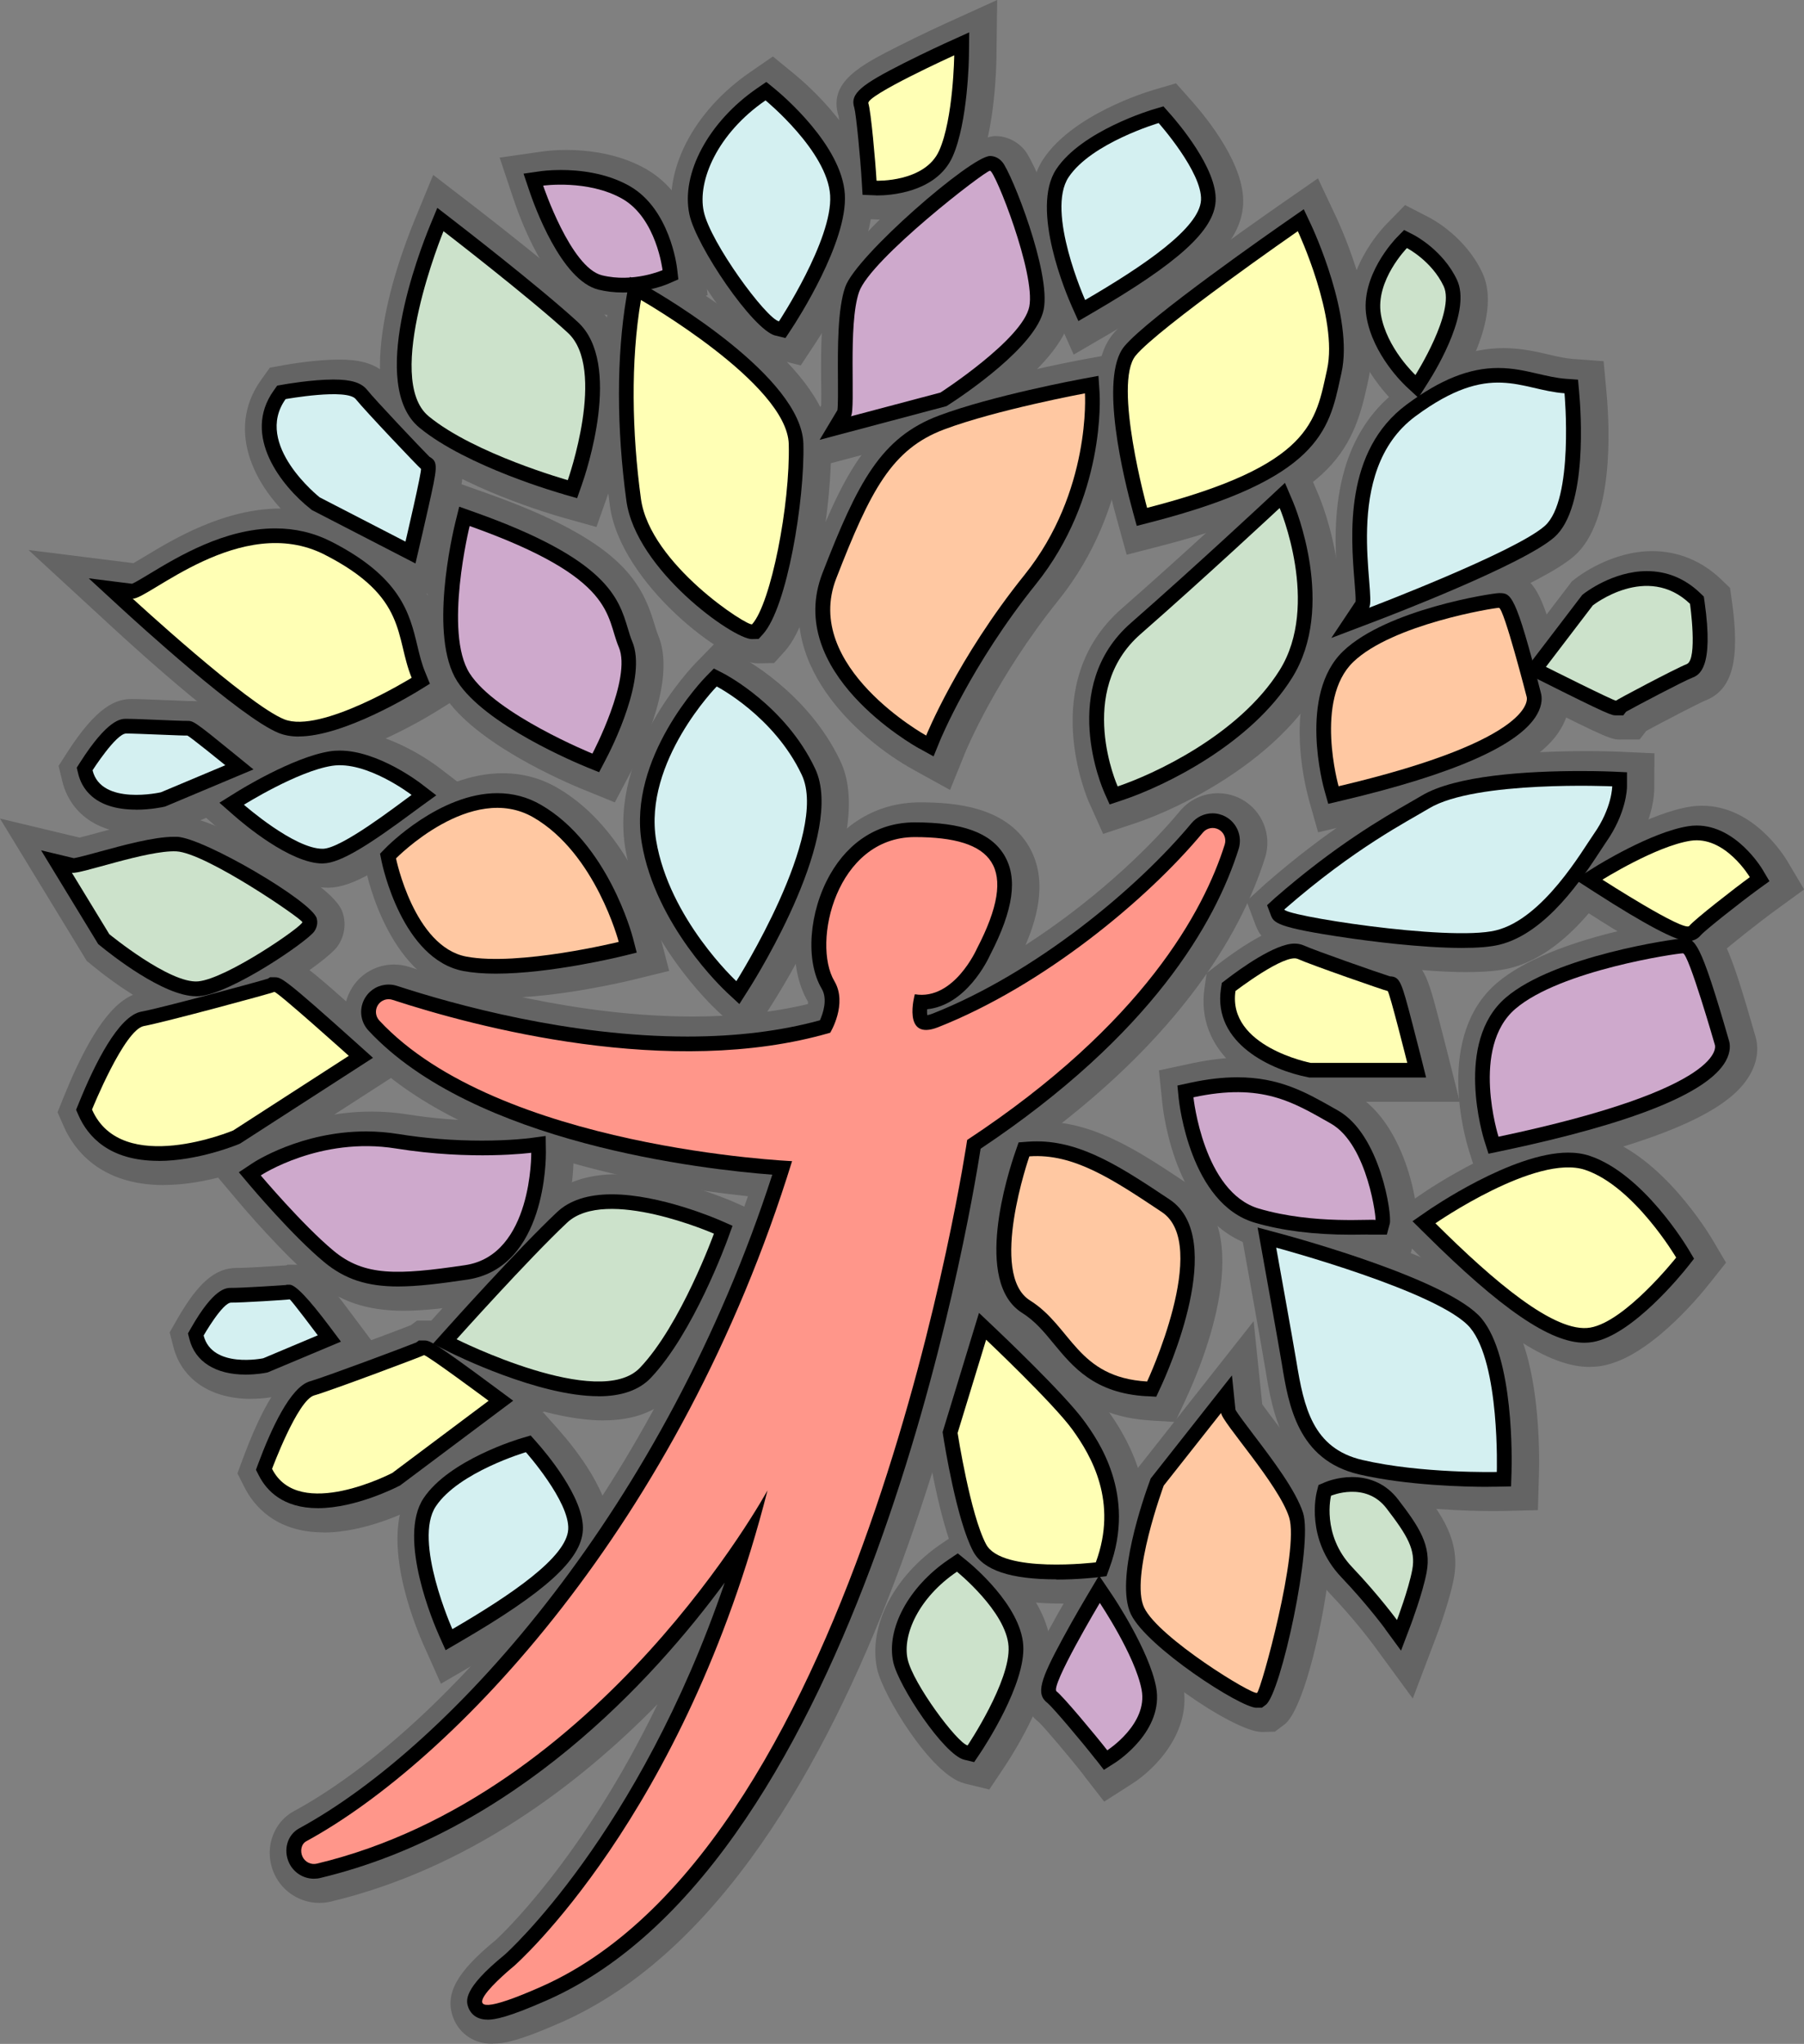 <?xml version="1.0" encoding="UTF-8"?> <svg xmlns="http://www.w3.org/2000/svg" id="_Слой_2" data-name="Слой 2" viewBox="0 0 245.41 277.89"><rect x="0" y="0" width="245.41" height="277.89" fill="#808080" stroke="none"/><defs><style> .cls-1 { fill: #ffc8a2; } .cls-1, .cls-2, .cls-3, .cls-4, .cls-5, .cls-6, .cls-7 { stroke-width: 0px; } .cls-2 { fill: #ffffb5; } .cls-3 { fill: #cea9cc; } .cls-8 { opacity: .22; } .cls-5 { fill: #d4f0f1; } .cls-6 { fill: #cce2cb; } .cls-7 { fill: #ff968a; } </style></defs><g id="_Слой_1-2" data-name="Слой 1"><g><g class="cls-8"><g><path class="cls-4" d="m67.05,277.89c-3.04,0-4.79-1.87-5.42-3.63-1.14-3.19.49-6.13,5.81-10.49.68-.62,11.87-11.05,22.01-32.07-10.65,10.87-25.7,22.36-44.45,26.84-.52.12-1.04.18-1.56.18-2.58,0-4.96-1.5-6.07-3.83-1.54-3.22-.38-7.02,2.63-8.65,19.75-10.75,47.13-41.32,61.75-83.6-12.48-1.31-39.66-5.77-53.08-20.19-2.09-2.24-2.4-5.61-.75-8.2,1.24-1.94,3.36-3.11,5.67-3.11.71,0,1.41.11,2.09.33,7.71,2.52,22.97,6.74,38.58,6.74,5.69,0,10.95-.57,15.65-1.7.02-.17.01-.28,0-.33-2.77-4.64-2.3-12.44,1.14-18.48,3.16-5.55,8.17-8.61,14.12-8.61,4.79,0,11.53.61,14.72,5.86,2.61,4.3,1.41,9.38-.38,13.54,8.59-5.53,16.19-12.43,21.01-18.22,1.28-1.54,3.17-2.42,5.17-2.42,1.12,0,2.23.28,3.22.82,2.81,1.54,4.15,4.87,3.19,7.92-3.25,10.31-12,25.84-35.21,41.61-2.42,14.69-17.9,97.86-60.45,116.72-5.82,2.58-7.95,2.94-9.4,2.94Z"></path><path class="cls-4" d="m67.05,275.89c-2,0-3.14-1.19-3.53-2.3-.54-1.51-.62-3.51,5.2-8.27.77-.69,16.17-14.83,27.49-44.18-10.58,13.05-28.16,29.84-51.67,35.46-.36.09-.73.13-1.1.13-1.81,0-3.48-1.05-4.26-2.69-1.08-2.26-.3-4.91,1.78-6.04,20.64-11.23,48.93-43.09,63.5-87.11-10.7-.93-40.38-4.82-54.32-19.8-1.47-1.57-1.68-3.94-.52-5.76.87-1.37,2.36-2.18,3.98-2.18.5,0,.99.08,1.46.23,7.82,2.56,23.31,6.84,39.2,6.84,6.33,0,12.14-.69,17.29-2.05.33-.89.6-2.12.1-2.95-2.41-4.05-1.92-11.16,1.14-16.53,2.79-4.9,7.18-7.6,12.38-7.6,4.31,0,10.34.51,13.01,4.9,2.74,4.52.28,10.44-1.85,14.54-.22.48-.88,1.85-2.01,3.33,11.28-5.99,21.67-15.02,27.74-22.31.9-1.08,2.22-1.7,3.63-1.7.79,0,1.57.2,2.26.58,1.97,1.08,2.92,3.42,2.24,5.56-3.2,10.15-11.9,25.44-35.14,41.04-1.95,12.2-16.96,97.24-59.43,116.07-5.49,2.44-7.42,2.76-8.59,2.76Z"></path><path class="cls-4" d="m97.51,137.36c-.42-.39-10.4-9.76-12.44-21.99-2.18-13.05,9.11-24.75,9.59-25.25l2.58-2.64,3.28,1.69c.38.19,9.35,4.88,13.81,14.33,4.6,9.74-5.88,27.61-9.2,32.86l-3.22,5.08-4.41-4.08Z"></path><path class="cls-4" d="m98.87,135.9c-.4-.37-9.9-9.29-11.83-20.85-2.01-12.05,8.6-23.05,9.05-23.52l1.55-1.58,1.97,1.01c.35.18,8.75,4.57,12.92,13.41,4.27,9.05-6.82,27.36-9.08,30.94l-1.93,3.05-2.65-2.45Z"></path><path class="cls-4" d="m85.49,43.06c-1.4,0-2.76-.16-4.06-.48-6.26-1.54-10.16-11.32-11.55-15.45l-1.91-5.7,5.95-.85c.34-.05,1.5-.19,3.1-.19,2.88,0,7.1.45,10.85,2.58,6.68,3.8,7.86,12.5,7.97,13.48l.42,3.66-3.38,1.48c-.32.14-3.38,1.45-7.38,1.45Z"></path><path class="cls-4" d="m85.49,41.06c-1.24,0-2.44-.14-3.58-.42-5.44-1.34-9.13-11.17-10.13-14.15l-1.15-3.42,3.57-.51c.12-.02,1.21-.17,2.82-.17,2.64,0,6.5.4,9.86,2.31,5.82,3.31,6.87,11.1,6.97,11.97l.25,2.2-2.03.89c-.3.13-3.03,1.28-6.58,1.28h0Z"></path><path class="cls-4" d="m189.89,54.94c-.53-.5-5.22-5-6.23-11.09-1.15-6.9,4.28-12.69,4.9-13.33l2.58-2.64,3.28,1.69c.49.25,4.93,2.63,7.22,7.49,2.44,5.17-1.54,12.8-4.13,16.9l-3.22,5.08-4.41-4.08Z"></path><path class="cls-4" d="m191.25,53.48c-.48-.44-4.71-4.5-5.62-9.96-.99-5.93,3.81-11.04,4.36-11.61l1.55-1.58,1.97,1.01c.44.22,4.32,2.31,6.33,6.57,2.11,4.46-2.11,11.96-4.02,14.97l-1.93,3.05-2.64-2.45Z"></path><path class="cls-4" d="m124.31,104.68c-7.71-4.25-19.43-14.85-14.49-27.56,4.68-12.04,8.2-19.61,17.6-23.13,7.24-2.72,18.7-4.89,19.99-5.13l5.53-1.02.37,5.61c.04.62.91,15.45-9.33,28.17-8.48,10.54-12.58,20.46-12.62,20.56l-2.12,5.22-4.93-2.72Z"></path><path class="cls-4" d="m125.28,102.93c-.78-.43-19.15-10.78-13.59-25.08,4.48-11.52,7.82-18.75,16.44-21.98,7.29-2.73,19.15-4.95,19.65-5.04l3.32-.61.22,3.36c.04.59.86,14.66-8.89,26.79-8.71,10.84-12.87,20.96-12.92,21.06l-1.27,3.13-2.96-1.63Z"></path><path class="cls-4" d="m186.74,223.51c-.24-.33-2.5-3.35-5.69-6.7-5.93-6.23-4.3-13.57-4.1-14.38l.61-2.41,2.28-.97c.36-.15,2.31-.94,4.84-.94,3.48,0,6.55,1.49,8.63,4.2,2.68,3.49,5.44,7.09,4.46,12.32-.61,3.21-2.3,7.66-2.32,7.7l-3.26,8.6-5.45-7.43Z"></path><path class="cls-4" d="m188.35,222.33s-2.41-3.27-5.85-6.89c-5.3-5.56-3.67-12.24-3.6-12.52l.37-1.44,1.37-.58c.31-.13,1.93-.78,4.05-.78,2.89,0,5.32,1.18,7.04,3.42,2.96,3.86,4.84,6.69,4.08,10.73-.55,2.93-2.15,7.17-2.22,7.35l-1.96,5.17-3.27-4.46Z"></path><path class="cls-4" d="m54.89,178.21c-4.94,0-8.64-1.24-11.99-4.03-4.41-3.67-9.9-10.12-10.51-10.85l-3.62-4.29,4.68-3.1c.75-.49,7.56-4.81,17.1-4.81,1.63,0,3.26.13,4.85.38,3.56.57,7.23.86,10.91.86s6.02-.3,6.04-.3l5.59-.74.08,5.63c.09,6.79-2.61,18.71-13.27,20.29-3.88.58-7.04.96-9.85.96Z"></path><path class="cls-4" d="m54.89,176.21c-4.5,0-7.71-1.07-10.71-3.57-4.36-3.63-10.02-10.32-10.26-10.6l-2.17-2.58,2.81-1.86c.28-.18,6.87-4.48,16-4.48,1.52,0,3.04.12,4.53.36,3.67.59,7.45.89,11.23.89s6.28-.32,6.31-.32l3.35-.44.05,3.38c0,.68.09,16.56-11.56,18.29-3.79.56-6.87.94-9.56.94Z"></path><path class="cls-4" d="m148.21,109.25c-.3-.67-7.16-16.4,4.39-26.51,8.54-7.47,18.38-16.64,18.8-17.03l5.23-4.88,2.79,6.58c.27.63,6.51,15.64-.36,26.64-6.02,9.64-18.36,15.79-24.7,17.9l-4.29,1.43-1.85-4.13Z"></path><path class="cls-4" d="m150.04,108.43c-.27-.61-6.58-15.04,3.88-24.19,8.77-7.67,18.75-16.98,18.85-17.08l3.14-2.93,1.67,3.95c.25.6,6.1,14.69-.22,24.8-5.72,9.16-17.55,15.03-23.63,17.06l-2.58.86-1.11-2.48Z"></path><path class="cls-4" d="m103,90.18c-4.4,0-18.59-10.88-20.03-21.4-1.39-10.18-1.38-20.31.03-28.53l1.2-7.05,6.21,3.55c5.24,3,22.38,13.57,22.63,23.82.17,6.94-1.88,23.09-6.26,27.95l-1.47,1.63-2.28.04h-.03Z"></path><path class="cls-4" d="m103,88.18c-2.75,0-16.67-9.57-18.05-19.67-1.36-9.98-1.36-19.9.02-27.93l.72-4.23,3.72,2.13c3.57,2.04,21.39,12.69,21.62,22.13.19,7.73-2.19,22.61-5.75,26.56l-.89.99-1.39.02Z"></path><path class="cls-4" d="m68.19,135.67c-1.85,0-3.51-.13-4.93-.4-10.13-1.9-13.23-15.7-13.55-17.27l-.53-2.6,1.86-1.9c.83-.85,8.43-8.37,17.35-8.37,2.66,0,5.16.67,7.43,1.98,9.96,5.77,13.56,18.54,13.93,19.98l1.28,4.91-4.93,1.21c-1.03.25-10.3,2.46-17.91,2.46Z"></path><path class="cls-4" d="m68.19,133.67c-1.73,0-3.27-.12-4.56-.37-8.85-1.66-11.67-14.27-11.96-15.71l-.32-1.56,1.11-1.14c.31-.32,7.7-7.77,15.92-7.77,2.31,0,4.47.57,6.43,1.71,9.43,5.46,12.86,18.22,13,18.76l.77,2.95-2.96.73c-.4.1-9.89,2.41-17.43,2.41h0Z"></path><path class="cls-4" d="m79.43,107.38c-2.44-.99-14.82-6.27-19.02-12.84-4.49-7.02-1.32-21.16-.64-23.93l1.32-5.37,5.21,1.85c18,6.4,20.95,11.85,22.74,17.81.16.53.31,1.04.47,1.41,2.48,5.8-1.81,15.05-3.76,18.77l-2.11,4.01-4.2-1.71Z"></path><path class="cls-4" d="m80.19,105.53c-1.43-.58-14.13-5.88-18.09-12.07-4.05-6.33-1.03-19.74-.39-22.37l.79-3.22,3.12,1.11c17.12,6.09,19.86,11.07,21.49,16.5.19.62.35,1.15.55,1.62,2.2,5.14-2.27,14.35-3.69,17.05l-1.27,2.4-2.52-1.02Z"></path><path class="cls-4" d="m76.63,70.39c-1.41-.4-13.91-4.02-20.75-9.63-8.2-6.74-2.34-23.87.56-30.93l2.49-6.05,5.19,3.99c1.21.93,11.94,9.23,17.24,14.08,7.41,6.79,2.41,22.34,1.34,25.39l-1.56,4.41-4.51-1.26Z"></path><path class="cls-4" d="m77.17,68.46c-.54-.15-13.37-3.79-20.02-9.25-7.56-6.21-.38-24.93,1.14-28.62l1.49-3.63,3.11,2.4c.48.37,11.73,9.05,17.11,13.97,6.48,5.94,1.8,20.4.8,23.24l-.94,2.65-2.7-.76Z"></path><path class="cls-4" d="m82.13,193.12c-8.76,0-20.24-5.63-21.52-6.27l-5.85-2.93,4.37-4.88c1.03-1.14,10.12-11.25,15.32-16.15,2.28-2.15,5.48-3.24,9.49-3.24,7.23,0,15.57,3.63,15.92,3.79l4.28,1.88-1.6,4.4c-.5,1.37-5.03,13.56-11.14,19.97-2.16,2.27-5.29,3.42-9.28,3.42h0Z"></path><path class="cls-4" d="m82.13,191.12c-8.44,0-20.13-5.81-20.62-6.05l-3.51-1.76,2.62-2.93c.4-.45,9.89-11.03,15.2-16.03,1.9-1.79,4.63-2.69,8.12-2.69,6.8,0,14.78,3.47,15.12,3.62l2.57,1.13-.96,2.64c-.19.53-4.78,13.05-10.71,19.28-1.77,1.86-4.41,2.8-7.83,2.8h0Z"></path><path class="cls-4" d="m151.96,70.69c-2.45-8.86-4.54-20.43-.6-25.22,3.3-4,18.5-14.67,23.07-17.85l4.86-3.37,2.52,5.35c.64,1.37,6.21,13.59,4.34,22.02l-.17.79c-1.96,9.04-5.12,15.9-27.95,21.78l-4.76,1.23-1.31-4.74Z"></path><path class="cls-4" d="m153.89,70.16c-1.53-5.54-4.69-18.91-.98-23.41,3.29-3.99,20.69-16.11,22.67-17.48l2.92-2.02,1.51,3.21c.61,1.3,5.93,12.95,4.2,20.74l-.18.8c-1.87,8.6-4.72,14.66-26.49,20.27l-2.85.74-.78-2.84Z"></path><path class="cls-4" d="m143.78,43.12c-1.52-3.41-6.15-15.04-1.84-21.51,4.01-6.01,13.88-9.06,15-9.39l3.04-.89,2.11,2.37c2.2,2.48,7.3,8.8,7.02,14.07-.28,5.29-5.22,10.07-18.24,17.64l-4.81,2.8-2.27-5.08Z"></path><path class="cls-4" d="m145.61,42.31c-1.01-2.26-5.85-13.82-2.01-19.58,3.62-5.42,12.86-8.27,13.9-8.58l1.82-.54,1.26,1.42c1.59,1.79,6.76,7.98,6.52,12.64-.23,4.38-5.23,9.02-17.25,16.01l-2.89,1.68-1.36-3.05Z"></path><path class="cls-4" d="m57.7,223.83c-1.52-3.41-6.15-15.04-1.84-21.51,4.01-6.01,13.88-9.06,15-9.39l3.04-.89,2.11,2.37c2.2,2.48,7.3,8.8,7.02,14.07-.28,5.29-5.22,10.07-18.24,17.64l-4.81,2.8-2.27-5.08Z"></path><path class="cls-4" d="m59.53,223.02c-1.01-2.26-5.85-13.82-2.01-19.58,3.62-5.42,12.86-8.27,13.9-8.58l1.82-.54,1.26,1.42c1.59,1.79,6.76,7.98,6.52,12.63-.23,4.39-5.23,9.03-17.25,16.01l-2.89,1.68-1.36-3.05Z"></path><path class="cls-4" d="m216.27,185.85c-5.59,0-12.71-4.69-23.79-15.7l-4.27-4.23,4.94-3.42c1.26-.87,12.51-8.49,20.91-8.49,1.41,0,2.73.2,3.92.6,8.21,2.76,14.41,12.96,15.08,14.11l1.74,2.95-2.13,2.69c-1.89,2.39-8.54,10.27-14.75,11.34-.54.09-1.09.14-1.66.14Z"></path><path class="cls-4" d="m216.27,183.85c-5.02,0-11.71-4.52-22.38-15.11l-2.56-2.54,2.96-2.05c1.2-.83,11.97-8.14,19.77-8.14,1.19,0,2.29.17,3.28.5,7.51,2.53,13.36,12.15,14,13.23l1.05,1.77-1.28,1.61c-1.27,1.6-7.88,9.63-13.52,10.62-.42.07-.87.11-1.31.11Z"></path><path class="cls-4" d="m111.71,55.14c.03-.85.02-2.36,0-3.26-.03-4.48-.07-10.04,1.16-13.56,1.64-4.69,18.07-19.82,22.53-19.82,1.54,0,3,.71,4.01,1.94,1.59,1.94,7.5,16.21,6.24,22.52-1.18,5.89-10.38,12.38-14.27,14.9l-.67.43-24.85,6.59,5.85-9.75Z"></path><path class="cls-4" d="m113.68,55.74c.06-.74.05-2.46.04-3.88-.03-4.32-.07-9.69,1.05-12.88.32-.9,1.28-3.65,10.12-11.2,8.54-7.29,9.78-7.29,10.52-7.29.55,0,1.6.16,2.46,1.21,1.36,1.66,6.9,15.47,5.82,20.86-1.06,5.28-10.52,11.76-13.4,13.62l-.4.26-19.78,5.25,3.57-5.95Z"></path><path class="cls-4" d="m171.67,235.48c-3.86,0-17.37-9.32-19.81-14.43-2.59-5.42.87-16.13,2.48-20.49l.27-.74,15.93-20.19,1.17,11.3c.49.69,1.4,1.9,1.95,2.62,2.71,3.56,6.08,7.99,7.2,11.54,1.5,4.73-2.57,26.7-6.13,29.37l-1.31.98-1.72.04h-.03Z"></path><path class="cls-4" d="m171.67,233.48c-2.75,0-15.85-8.79-18.01-13.3-2.33-4.86,1.36-15.72,2.55-18.93l.17-.45,12.68-16.07.71,6.9c.4.63,1.44,2,2.29,3.13,2.61,3.44,5.87,7.71,6.89,10.93.29.91,1.17,3.69-1.38,15.03-2.46,10.95-3.45,11.69-4.04,12.14l-.8.6h-1.06Z"></path><path class="cls-4" d="m27.4,138.74c-5.19,0-12.19-5.29-14.96-7.57l-.65-.54L0,111.29l10.82,2.59c.7-.17,1.89-.5,2.6-.69,3.49-.96,7.84-2.15,10.98-2.15.19,0,.37,0,.54.01,3.13.14,9.44,3.64,12.01,5.15,8.97,5.24,9.52,7.3,9.75,8.18.39,1.46.1,3.01-.78,4.27-1.52,2.16-12.62,9.63-17.83,10.07-.23.02-.46.03-.69.03Z"></path><path class="cls-4" d="m27.4,136.74c-4.67,0-11.66-5.44-13.69-7.11l-.39-.32-9.11-14.95,6.58,1.58c.64-.12,2.02-.5,3.16-.82,3.38-.93,7.59-2.08,10.45-2.08.16,0,.31,0,.45,0,.83.04,3.36.15,11.46,5.13,7.98,4.91,8.22,5.83,8.46,6.71.24.88.06,1.83-.48,2.6-1.32,1.88-11.83,8.85-16.36,9.23-.17.01-.35.02-.52.02Z"></path><path class="cls-4" d="m105.49,48.83c-4.75-1.18-12.92-14.17-13.9-18.73-1.47-6.83,2.73-14.98,10.46-20.29l3.09-2.13,2.91,2.38c1.69,1.38,10.13,8.68,10.62,16.47.45,7.3-6.41,18.11-7.79,20.2l-1.95,2.95-3.43-.85Z"></path><path class="cls-4" d="m105.97,46.89c-3.66-.91-11.5-12.88-12.43-17.2-1.28-5.95,2.68-13.44,9.63-18.22l1.86-1.28,1.74,1.43c.97.79,9.45,7.94,9.89,15.04.42,6.81-6.66,17.75-7.46,18.97l-1.17,1.77-2.06-.51Z"></path><path class="cls-4" d="m131.18,242.46c-4.49-1.1-11.08-11.99-11.85-15.52-1.27-5.81,2.26-12.68,8.79-17.09l3.06-2.07,2.88,2.32c1.41,1.14,8.46,7.15,8.87,13.72.37,5.95-4.81,14.19-6.4,16.57l-1.95,2.91-3.4-.83Z"></path><path class="cls-4" d="m131.65,240.52c-3.35-.82-9.67-10.76-10.38-14.01-1.08-4.94,2.19-11.11,7.96-15.01l1.84-1.24,1.73,1.39c.79.64,7.76,6.42,8.13,12.29.34,5.46-5,13.73-6.07,15.33l-1.17,1.74-2.04-.5Z"></path><path class="cls-4" d="m147.42,241.34c-1.84-2.37-5.34-6.47-6.08-7.18-3.83-2.99-1.32-7.63,1.34-12.54,1.64-3.03,3.37-5.92,3.38-5.95l4.03-6.76,4.4,6.53c.55.81,5.4,8.12,6.46,13.66,1.2,6.32-3.77,11.39-6.9,13.39l-3.84,2.46-2.8-3.6Z"></path><path class="cls-4" d="m149,240.11c-1.77-2.28-5.63-6.84-6.4-7.51-2.56-1.92-.81-5.15,1.83-10.04,1.59-2.94,3.27-5.75,3.34-5.87l2.42-4.06,2.64,3.92c.53.78,5.17,7.78,6.15,12.91,1,5.26-3.3,9.6-6,11.33l-2.31,1.47-1.68-2.16Z"></path><path class="cls-4" d="m119.86,29.86l-4.61-.19-.27-4.52c-.17-3.01-.71-8.38-.91-9.39-1.44-4.64,3.05-6.91,8.25-9.54,2.95-1.49,5.84-2.81,6.16-2.96l7.17-3.26-.1,7.88c-.01.99-.19,9.77-2.47,14.9-2.32,5.22-8.19,7.08-12.92,7.08h-.29Z"></path><path class="cls-4" d="m119.86,27.86l-2.72-.11-.17-2.72c-.16-2.88-.73-8.83-.98-9.81-1.01-3.04,2.27-4.7,7.23-7.21,2.99-1.51,5.96-2.87,6.09-2.92l4.3-1.96-.06,4.73c-.01.94-.18,9.34-2.3,14.12-1.93,4.34-6.99,5.89-11.09,5.89,0,0-.3,0-.3,0Z"></path><path class="cls-4" d="m44.61,120.69c-5.2,0-11.52-5.06-13.99-7.24l-5.05-4.43,5.69-3.56c.83-.52,8.29-5.12,13.87-5.99.59-.09,1.2-.14,1.81-.14,6.04,0,12.15,4.55,12.83,5.07l5.32,4.08-5.43,3.94c-.23.17-.55.4-.91.67-6.75,5.01-10.77,7.55-14.03,7.6h-.11Z"></path><path class="cls-4" d="m44.61,118.69c-4.76,0-11.39-5.61-12.67-6.74l-3.03-2.66,3.42-2.14c.8-.5,7.95-4.91,13.12-5.71.48-.08.99-.11,1.5-.11,5.38,0,10.99,4.18,11.61,4.66l3.19,2.45-3.26,2.36c-.24.17-.56.41-.93.69-7.12,5.29-10.49,7.17-12.86,7.2h-.09Z"></path><path class="cls-4" d="m230.32,131.26c-1.65,0-4.53-.87-14.3-7.16l-6.62-4.26,6.68-4.18c.83-.52,8.29-5.12,13.87-5.99.54-.08,1.07-.12,1.61-.12,6.9,0,11.08,6.7,11.54,7.46l2.33,3.92-3.69,2.68c-2.44,1.77-6.67,5.13-7.39,5.84-.98,1.15-2.43,1.81-4,1.81h0Z"></path><path class="cls-4" d="m230.32,129.26c-.78,0-2.59,0-13.22-6.84l-3.97-2.56,4.01-2.51c.8-.5,7.95-4.91,13.12-5.71.43-.07.87-.1,1.3-.1,5.8,0,9.42,5.82,9.82,6.49l1.4,2.35-2.22,1.61c-2.34,1.69-7.03,5.4-7.72,6.14-.56.7-1.49,1.13-2.5,1.13h0Z"></path><path class="cls-4" d="m199.64,132.17c-5.83,0-13.14-.97-16.01-1.39-9.85-1.43-11.77-2.19-12.85-5.07l-1.2-3.2,2.56-2.34c8.55-7.46,15.26-11.3,18.86-13.36l.12-.07c.55-.31,1.02-.58,1.41-.82,4.17-2.52,12-3.8,23.26-3.8,2.43,0,4.14.07,4.46.08l4.81.22-.02,4.8c0,.75-.18,4.72-3.4,9.31-.15.22-.35.52-.59.88l-.06.09c-2.61,4-8.04,12.31-15.63,14.14-1.45.35-3.32.52-5.73.52h0Z"></path><path class="cls-4" d="m199.64,130.17c-5.69,0-12.89-.96-15.72-1.37-10.41-1.51-10.69-2.27-11.26-3.79l-.73-1.95,1.59-1.43c8.35-7.28,14.95-11.06,18.5-13.09.61-.35,1.14-.65,1.57-.91,4.8-2.9,14.74-3.51,22.22-3.51,2.59,0,4.31.08,4.38.08l2.88.13v2.88c-.01.4-.11,3.99-3.05,8.17-.18.25-.41.6-.68,1.03-2.47,3.78-7.61,11.65-14.42,13.3-1.29.31-3.01.46-5.27.46h0Z"></path><path class="cls-4" d="m178.02,108.56c-.42-1.51-3.94-14.9,3.35-21.89,6.81-6.52,22.13-8.74,23.27-8.74,4.39,0,5.26,2.77,8.62,15.87.24.9.47,2.82-.83,5.11-1.82,3.19-6.75,8.03-28.46,13.15l-4.66,1.1-1.3-4.6Z"></path><path class="cls-4" d="m179.94,108.02c-.39-1.39-3.64-13.71,2.81-19.9,6.16-5.9,20.98-8.18,21.89-8.18,2.68,0,3.32,2.25,5.03,8.25.86,3.04,1.63,6.01,1.66,6.14.16.62.31,1.95-.64,3.61-2.53,4.43-11.67,8.54-27.18,12.19l-2.79.66-.78-2.76Z"></path><path class="cls-4" d="m199.81,156.34c-.5-1.57-4.59-15.5,3.82-22.69,7.49-6.41,24.82-8.75,26.04-8.75,4.2,0,5.23,2.43,9.15,16.07.27.91.55,2.82-.73,5.09-1.87,3.32-7.27,8.35-32.49,13.66l-4.43.93-1.37-4.31Z"></path><path class="cls-4" d="m201.72,155.74c-.18-.57-4.35-14.09,3.21-20.57,6.97-5.97,23.71-8.27,24.74-8.27,2.67,0,3.45,2.44,5.32,8.32.99,3.12,1.88,6.19,1.91,6.31h0c.18.62.36,1.92-.56,3.54-2.63,4.68-12.83,8.83-31.16,12.69l-2.66.56-.82-2.59Z"></path><path class="cls-4" d="m182.12,81.2c-.03-.54-.09-1.23-.12-1.64-.51-6.29-1.56-19.38,8.32-26.68,5.12-3.79,9.64-5.55,14.21-5.55,2.37,0,4.37.46,6.13.87,1.2.28,2.24.52,3.27.6l4.22.31.39,4.22c.47,5.11.98,17.5-4.34,22.22-4.35,3.87-20.58,10.21-25.45,12.07l-14.61,5.56,7.98-11.97Z"></path><path class="cls-4" d="m184.15,81.77c0-.55-.09-1.54-.15-2.38-.48-5.93-1.48-18.27,7.51-24.91,4.76-3.52,8.9-5.16,13.02-5.16,2.14,0,4.03.44,5.69.82,1.22.28,2.38.55,3.57.64l2.53.19.23,2.53c.34,3.75,1.09,16.31-3.68,20.55-4.21,3.74-21.42,10.4-24.83,11.69l-8.76,3.33,4.87-7.31Z"></path><path class="cls-4" d="m41.38,103.43c-1.41,0-2.7-.23-3.85-.69-5.41-2.17-18.33-13.85-22.16-17.38l-11.49-10.58,14.27,1.79c.48-.28,1.09-.65,1.42-.84,4.08-2.47,10.92-6.59,18.63-6.59,3.18,0,6.2.71,8.96,2.12,10.73,5.47,12.2,11.62,13.27,16.12.29,1.2.53,2.23.92,3.19l1.61,3.92-3.6,2.23c-1.81,1.12-11.22,6.73-17.98,6.73Z"></path><path class="cls-4" d="m41.38,101.43c-1.15,0-2.2-.18-3.1-.55-5.22-2.09-18.87-14.52-21.55-16.99l-6.9-6.36,8.72,1.1c.49-.25,1.34-.77,2.06-1.2,3.9-2.36,10.44-6.31,17.6-6.31,2.87,0,5.57.64,8.05,1.9,9.9,5.05,11.14,10.23,12.24,14.8.29,1.22.57,2.38,1.02,3.48l.96,2.35-2.16,1.34c-1.06.66-10.58,6.43-16.92,6.43Z"></path><path class="cls-4" d="m185.38,171.17h0c-.28,0-.57,0-.88,0-5.27,0-9.95-.59-13.91-1.76-10.49-3.08-12.3-17.76-12.47-19.42l-.46-4.46,4.39-.94c2.53-.54,4.83-.81,7.02-.81,6.54,0,10.66,2.34,14.64,4.61l.53.3c7.15,4.05,9.1,16.33,8.46,18.75l-.99,3.72h-3.86s-2.47,0-2.47,0Z"></path><path class="cls-4" d="m186.36,169.17l-.02-.02c-.51,0-1.14.02-1.85.02-5.08,0-9.57-.56-13.35-1.68-9.23-2.72-10.88-16.18-11.04-17.71l-.28-2.68,2.63-.56c2.4-.51,4.56-.76,6.61-.76,6.01,0,9.9,2.21,13.66,4.35l.53.3c6.42,3.64,7.89,15.08,7.51,16.51l-.59,2.24h-2.32s-1.49,0-1.49,0Z"></path><path class="cls-4" d="m178.57,149.8l-.47-.09c-7.99-1.55-15.49-6.91-14.24-15.4l.29-2.01,1.61-1.23c4.74-3.63,8.47-5.48,11.08-5.48.89,0,1.74.18,2.51.53,1.23.56,8.84,3.24,11.02,3.95,3.22.33,3.84,2.68,5.38,8.57.65,2.48,1.27,4.95,1.27,4.95l1.56,6.21h-20.02Z"></path><path class="cls-4" d="m178.76,147.8l-.28-.05c-4.9-.95-13.85-4.92-12.64-13.15l.18-1.2.97-.74c2.47-1.89,7.03-5.06,9.86-5.06.61,0,1.18.12,1.69.35,1.44.65,9.99,3.64,11.54,4.13,1.88.29,2.38,2.07,2.84,3.66.27.93.6,2.17.92,3.42.64,2.46,1.26,4.92,1.26,4.92l.94,3.73h-17.27Z"></path><path class="cls-4" d="m41.5,72.15l-.37-.29c-6.4-5.04-10.6-13.24-5.6-20.22l1.18-1.65,2-.36c.42-.08,4.22-.74,7.4-.74,2.29,0,5.15.29,6.95,2.58.83,1.06,6.37,6.92,7.98,8.56,2.72,1.77,2.19,4.15.86,10.09-.56,2.49-1.14,4.97-1.14,4.97l-1.46,6.24-17.79-9.17Z"></path><path class="cls-4" d="m42.59,70.46l-.23-.18c-3.92-3.09-10.05-10.72-5.21-17.48l.71-.99,1.2-.22c.16-.03,3.99-.71,7.04-.71,1.84,0,4.11.21,5.38,1.82.98,1.25,7.25,7.86,8.37,8.97,1.52,1.13,1.16,2.93.83,4.55-.19.95-.46,2.21-.74,3.46-.55,2.48-1.13,4.95-1.13,4.95l-.88,3.74-15.35-7.91Z"></path><path class="cls-4" d="m34.13,190.19c-5.46,0-9.4-2.64-10.54-7.07l-.51-1.97,1.01-1.76c2.84-4.97,5.18-7,8.09-7h.21c1,0,4.89-.23,6.52-.35l.21-.09h1.02c2.66,0,3.15.65,7.83,6.89l3.84,5.13-13.77,5.78-.46.1c-.39.08-1.73.33-3.45.33Z"></path><path class="cls-4" d="m34.13,188.19c-4.56,0-7.69-2.03-8.6-5.56l-.3-1.18.6-1.06c3.42-5.99,5.4-5.99,6.35-5.99,0,0,.1,0,.1,0,1.29,0,5.77-.27,7.11-.38l.14-.06h.6c1.66,0,1.75.11,6.23,6.09l2.31,3.08-11.24,4.72-.28.06c-.14.03-1.41.28-3.02.28Z"></path><path class="cls-4" d="m19.27,113.38c-8.19,0-10.29-5.02-10.8-7.18l-.5-2.07,1.15-1.79c4.1-6.4,6.71-7.28,8.73-7.3h0c.98,0,2.85.08,4.82.16h.18c1.11.05,2.22.1,2.86.12h.5c2.01,0,2.49.39,8.35,5.17l6.46,5.26-16.85,7.07-.43.1c-.2.05-2.12.47-4.46.47Z"></path><path class="cls-4" d="m19.27,111.38c-6.77,0-8.45-3.95-8.86-5.65l-.3-1.24.69-1.08c4.06-6.35,6.09-6.37,7.06-6.38h.11c.82,0,2.78.08,4.67.16,1.11.04,2.33.1,3,.11h.57c1.21,0,1.29,0,7.08,4.72l3.87,3.16-13.61,5.71-.25.06c-.19.04-1.92.42-4.02.42Z"></path><path class="cls-4" d="m22.28,161.12c-8.79,0-12.3-4.99-13.6-7.97l-.85-1.93.79-1.96c4.81-11.91,8.31-13.95,10.82-14.4,2.11-.38,13.64-3.46,16.46-4.28l.67-.43h1.48c2.21,0,2.63.22,13.48,9.96l4.87,4.38-21.6,13.93-.41.17c-.24.1-6.08,2.52-12.1,2.52Z"></path><path class="cls-4" d="m22.28,159.12c-7.27,0-10.41-3.68-11.77-6.77l-.51-1.16.47-1.17c5.02-12.41,8.25-12.99,9.32-13.18,2.35-.42,15.65-3.99,17.15-4.47.35-.14.73-.22,1.12-.22,1.38,0,1.59,0,12.13,9.46l2.92,2.62-19.25,12.42-.24.1c-.23.1-5.72,2.37-11.33,2.37Z"></path><path class="cls-4" d="m220.56,100.55c-1.35,0-1.56,0-11.77-5.13l-5.39-2.71,10.43-13.66.49-.39c.51-.39,4.94-3.73,10.45-3.73,3.49,0,6.72,1.32,9.33,3.81l1.25,1.2.24,1.71c1.15,8.07.09,12.12-3.55,13.57-.84.33-5.94,2.98-8.1,4.16l-.89,1.16h-2.48s0,0,0,0Z"></path><path class="cls-4" d="m220.56,98.55c-.85,0-1.08,0-10.88-4.91l-3.24-1.62,8.81-11.54.3-.23c.43-.34,4.32-3.29,9.2-3.29,2.97,0,5.71,1.13,7.95,3.26l.75.72.15,1.03c1.42,9.95-1.1,10.94-2.31,11.42-1.09.43-6.99,3.52-8.69,4.46l-.54.72h-1.5Z"></path><path class="cls-4" d="m43.99,208.34c-6.63,0-9.55-3.81-10.7-6.07l-.99-1.95.76-2.05c3.86-10.39,6.86-12.44,9.04-13.06,1.74-.5,11.4-4.09,13.8-5.04l.83-.62h1.67c1.86,0,2.45.26,11.78,7.18l5.39,4-18.8,14.08-.36.19c-.64.34-6.57,3.36-12.41,3.36Z"></path><path class="cls-4" d="m43.99,206.34c-4.12,0-7.29-1.77-8.92-4.98l-.59-1.17.46-1.23c4-10.78,6.8-11.57,7.72-11.83,1.96-.56,13.11-4.72,14.4-5.27.42-.21.88-.32,1.36-.32,1.15,0,1.42,0,10.57,6.79l3.23,2.4-16.52,12.37-.21.11c-.25.13-6.07,3.14-11.5,3.14Z"></path><path class="cls-4" d="m156.49,193.12c-8.36-.49-12.03-4.95-14.72-8.21-1.21-1.46-2.25-2.73-3.58-3.56-8.42-5.27-3.78-20.83-2.16-25.48l1.08-3.09,3.27-.24c.46-.03.93-.05,1.39-.05,7.11,0,13.24,4.09,19.73,8.42,9.55,6.37,2.26,24.07-.2,29.35l-1.43,3.07-3.38-.2Z"></path><path class="cls-4" d="m156.61,191.12c-7.48-.44-10.7-4.34-13.29-7.49-1.26-1.53-2.45-2.98-4.06-3.99-7.35-4.6-2.4-20.07-1.33-23.12l.65-1.86,1.96-.15c.42-.03.83-.05,1.24-.05,6.5,0,12.12,3.75,18.62,8.08,8.44,5.63.73,23.34-.91,26.84l-.86,1.84-2.03-.12Z"></path><path class="cls-4" d="m144.43,218.02c-4.75,0-11.36-.56-13.95-5.39-2.42-4.53-4.1-14.73-4.41-16.73l-.18-1.13,6.57-21.5,5.86,5.54c1.6,1.51,9.69,9.24,12.37,12.95,5.35,7.4,6.63,15.04,3.8,22.69l-1.06,2.86-3.03.37c-.29.04-2.86.34-5.98.34Z"></path><path class="cls-4" d="m144.43,216.02c-6.64,0-10.63-1.42-12.19-4.33-2.32-4.33-4.01-14.9-4.2-16.09l-.11-.68,5.49-17.98,3.52,3.33c.96.91,9.46,8.98,12.12,12.67,1.84,2.54,7.44,10.29,3.55,20.83l-.63,1.72-1.82.22c-.11.01-2.66.32-5.74.32Z"></path><path class="cls-4" d="m203.18,205.44c-3.2,0-11.39-.17-18.25-1.77-10.33-2.41-11.86-11.82-12.78-17.45-.4-2.48-2.71-15.27-2.73-15.4l-1.4-7.77,7.62,2.05c5.6,1.51,24.25,6.88,28.95,12.55,5.02,6.05,4.85,20.17,4.76,22.93l-.14,4.74-4.74.11s-.47.01-1.29.01Z"></path><path class="cls-4" d="m203.18,203.44c-3.13,0-11.14-.17-17.79-1.72-9.02-2.11-10.31-10.04-11.26-15.82-.41-2.51-2.71-15.3-2.74-15.43l-.84-4.66,4.57,1.23c3.88,1.05,23.48,6.53,27.93,11.89,4.65,5.61,4.35,19.98,4.3,21.59l-.09,2.84-2.84.07s-.45.01-1.24.01Z"></path></g></g><path class="cls-4" d="m66.31,274.59c-1.86,0-2.45-1.25-2.59-1.63-.31-.86-.88-2.46,4.94-7.2.16-.14,18.21-16.24,29.93-50.59-9.75,13.24-28.61,33.84-55.02,40.16-.28.07-.57.1-.87.1-1.43,0-2.74-.83-3.36-2.12-.85-1.78-.25-3.85,1.35-4.72,20.99-11.42,49.83-43.98,64.37-88.88-9.29-.71-40.62-4.22-54.93-19.59-1.16-1.24-1.33-3.11-.41-4.54.69-1.08,1.86-1.72,3.14-1.72.39,0,.78.06,1.15.18,7.88,2.57,23.48,6.89,39.51,6.89,6.6,0,12.66-.74,18.02-2.21.44-.98,1.07-2.9.24-4.3-2.24-3.76-1.75-10.44,1.14-15.52,2.6-4.57,6.69-7.09,11.51-7.09,6.46,0,10.32,1.4,12.16,4.42,1.9,3.12,1.29,7.44-1.89,13.59-.35.77-3.28,6.85-8.58,7.4-.02.32-.01.6.02.8.16-.02.4-.08.73-.21,14.04-5.54,27.81-16.99,35.22-25.89.71-.85,1.75-1.34,2.86-1.34.62,0,1.24.16,1.78.46,1.56.85,2.3,2.7,1.77,4.39-3.17,10.05-11.84,25.23-35.1,40.75-1.62,10.36-16.38,96.88-58.91,115.74-5.35,2.37-7.18,2.68-8.18,2.68h0Z"></path><path class="cls-7" d="m43.11,253.38c-.79.19-1.6-.2-1.95-.93-.35-.73-.21-1.72.5-2.11,19.92-10.84,50.8-43.01,66.09-92.47,0,0-39.97-1.74-56.15-19.12-.53-.57-.61-1.44-.19-2.1.42-.66,1.24-.96,1.99-.71,11.16,3.65,37.81,10.8,59.54,4.47,0,0,2.4-3.92.57-7.01-3.1-5.21.25-19.59,10.94-19.59s14.25,4.01,8.46,15.14c0,0-3.12,7.12-8.46,6.23,0,0-1.82,6.45,3.17,4.48,14.24-5.62,28.35-17.25,36.02-26.47.53-.63,1.43-.8,2.15-.41s1.06,1.24.82,2.03c-2.82,8.96-11.06,24.38-35.04,40.18,0,0-14.08,95.67-57.88,115.09-15.69,6.96-3.76-2.78-3.76-2.78,0,0,23.12-20.15,34.48-64.67,0,0-22.61,41.5-61.3,50.75Z"></path><path class="cls-4" d="m98.82,134.87c-.39-.36-9.65-9.05-11.52-20.28-1.93-11.55,8.34-22.21,8.78-22.65l1.03-1.05,1.31.67c.34.18,8.44,4.42,12.47,12.95,4.13,8.76-7.66,27.83-9.02,29.97l-1.29,2.03-1.76-1.63Z"></path><path class="cls-5" d="m97.5,93.33s-10.02,10.24-8.24,20.93c1.78,10.69,10.91,19.14,10.91,19.14,0,0,12.69-20.04,8.9-28.05-3.78-8.01-11.58-12.02-11.58-12.02Z"></path><path class="cls-4" d="m84.75,39.77c-1.16,0-2.28-.13-3.34-.39-5.08-1.25-8.74-11.46-9.42-13.49l-.77-2.28,2.38-.34s1.11-.16,2.68-.16c2.52,0,6.19.38,9.36,2.18,5.49,3.12,6.43,10.89,6.47,11.22l.17,1.47-1.35.59c-.11.05-2.77,1.2-6.18,1.2h0Z"></path><path class="cls-3" d="m90.13,36.74s-.81-7.05-5.47-9.71c-4.67-2.65-10.77-1.79-10.77-1.79,0,0,3.74,11.14,8,12.19,4.26,1.05,8.24-.7,8.24-.7Z"></path><path class="cls-4" d="m191.2,52.45c-.18-.17-4.44-4.17-5.31-9.39-.92-5.54,3.89-10.53,4.09-10.74l1.03-1.05,1.31.67c.16.08,3.98,2.08,5.88,6.1,1.95,4.13-2.53,11.77-3.96,14.01l-1.29,2.03-1.76-1.63Z"></path><path class="cls-6" d="m191.4,33.72s-4.32,4.41-3.55,9.02c.77,4.6,4.7,8.25,4.7,8.25,0,0,5.47-8.63,3.84-12.08-1.63-3.45-4.99-5.18-4.99-5.18Z"></path><path class="cls-4" d="m125.03,101.76c-.75-.42-18.39-10.35-13.14-23.85,4.78-12.3,7.91-18.43,15.85-21.41,7.21-2.7,18.99-4.9,19.48-4.99l2.21-.41.15,2.24c.04.58.83,14.27-8.67,26.1-8.82,10.97-13.02,21.21-13.06,21.31l-.85,2.09-1.97-1.09Z"></path><path class="cls-1" d="m126,100.01s-16.92-9.35-12.24-21.37c4.67-12.02,7.57-17.59,14.69-20.26,7.12-2.67,19.14-4.9,19.14-4.9,0,0,.89,13.36-8.24,24.71-9.13,11.35-13.36,21.82-13.36,21.82Z"></path><path class="cls-4" d="m188.42,221.44s-2.44-3.32-5.94-6.99c-4.92-5.17-3.42-11.32-3.36-11.58l.24-.96.91-.39c.17-.07,1.7-.7,3.66-.7,2.57,0,4.73,1.05,6.25,3.03,2.88,3.75,4.58,6.29,3.89,9.94-.54,2.85-2.11,7.01-2.17,7.18l-1.31,3.45-2.18-2.97Z"></path><path class="cls-6" d="m181.07,203.36s4.69-2,7.54,1.71c2.84,3.7,4.02,5.64,3.51,8.35-.51,2.71-2.08,6.84-2.08,6.84,0,0-2.47-3.37-6.1-7.19-4.21-4.43-2.87-9.71-2.87-9.71Z"></path><path class="cls-4" d="m54.15,174.91c-4.25,0-7.26-1-10.07-3.33-4.3-3.57-9.9-10.2-10.14-10.48l-1.45-1.72,1.87-1.24c.27-.18,6.62-4.31,15.44-4.31,1.47,0,2.94.12,4.37.35,3.72.6,7.55.9,11.39.9s6.42-.33,6.44-.33l2.23-.3.03,2.25c0,.64.08,15.68-10.71,17.28-3.75.56-6.79.93-9.41.93Z"></path><path class="cls-3" d="m72.27,156.73s.18,13.92-9,15.28c-9.19,1.36-13.7,1.54-17.91-1.97-4.21-3.5-9.89-10.23-9.89-10.23,0,0,8.04-5.32,18.39-3.66,10.36,1.66,18.41.58,18.41.58Z"></path><path class="cls-4" d="m150.22,107.73c-.26-.58-6.28-14.36,3.62-23.03,8.78-7.68,18.77-17,18.87-17.1l2.09-1.95,1.12,2.63c.24.58,5.9,14.2-.15,23.88-5.57,8.92-17.14,14.66-23.1,16.64l-1.72.57-.74-1.65Z"></path><path class="cls-6" d="m152.04,106.91s-5.79-12.91,3.12-20.7c8.9-7.79,18.92-17.14,18.92-17.14,0,0,5.57,13.13,0,22.04-5.57,8.9-17.36,14.25-22.04,15.81Z"></path><path class="cls-4" d="m102.27,86.89c-2.52,0-15.77-9.39-17.06-18.81-1.35-9.88-1.34-19.69,0-27.62l.48-2.82,2.48,1.42c2.14,1.22,20.89,12.2,21.12,21.29.19,7.6-2.2,22.21-5.49,25.86l-.6.66-.95.02Z"></path><path class="cls-2" d="m102.32,84.87c-.42.46-13.91-8.13-15.13-17.06-1.22-8.94-1.42-18.69,0-27.02,0,0,19.91,11.38,20.11,19.6.2,8.23-2.42,21.63-4.98,24.48Z"></path><path class="cls-4" d="m67.45,132.38c-1.67,0-3.14-.12-4.38-.35-8.35-1.57-11.05-14.38-11.16-14.92l-.21-1.04.74-.76c.3-.31,7.4-7.47,15.21-7.47,2.13,0,4.12.53,5.93,1.58,9.08,5.25,12.4,17.62,12.53,18.14l.51,1.96-1.97.48c-.4.1-9.77,2.38-17.2,2.38h0Z"></path><path class="cls-1" d="m53.87,116.7s2.45,12.02,9.57,13.36c7.12,1.34,20.73-2,20.73-2,0,0-3.14-12.02-11.6-16.92-8.46-4.9-18.7,5.57-18.7,5.57Z"></path><path class="cls-4" d="m79.83,104.31c-1.4-.57-13.83-5.75-17.63-11.68-3.91-6.11-.64-20.03-.26-21.59l.53-2.15,2.08.74c18.03,6.41,19.61,11.64,20.87,15.85.19.62.36,1.2.58,1.72,2.08,4.86-2.68,14.34-3.66,16.19l-.84,1.6-1.68-.68Z"></path><path class="cls-3" d="m63.89,71.51s-3.56,14.47,0,20.04c3.56,5.57,16.7,10.91,16.7,10.91,0,0,5.4-10.24,3.59-14.47-1.81-4.23-.25-9.35-20.28-16.47Z"></path><path class="cls-4" d="m76.71,67.21c-.53-.15-13.17-3.74-19.65-9.06-7.02-5.77-.04-23.89,1.43-27.47l1-2.42,2.07,1.6c.48.37,11.7,9.02,17.04,13.92,6.14,5.63,1.13,20.5.53,22.18l-.62,1.77-1.8-.51Z"></path><path class="cls-6" d="m60.33,31.44s-8.24,20.04-2.01,25.16c6.23,5.12,18.92,8.68,18.92,8.68,0,0,5.34-15.14,0-20.04-5.34-4.9-16.91-13.81-16.91-13.81Z"></path><path class="cls-4" d="m81.4,189.83c-8.2,0-19.69-5.71-20.17-5.95l-2.34-1.17,1.75-1.95c.4-.45,9.86-11,15.14-15.96,1.71-1.61,4.21-2.42,7.44-2.42,6.59,0,14.39,3.39,14.72,3.53l1.71.75-.64,1.76c-.19.52-4.7,12.86-10.49,18.93-1.57,1.65-3.97,2.49-7.11,2.49h0Z"></path><path class="cls-6" d="m62.12,182.09s19.38,9.71,24.94,3.87c5.57-5.84,10.06-18.23,10.06-18.23,0,0-14.7-6.45-19.98-1.49-5.28,4.96-15.02,15.84-15.02,15.84Z"></path><path class="cls-4" d="m154.12,69.6c-1.16-4.21-4.68-18.26-1.17-22.51,3.2-3.88,20.5-15.93,22.47-17.29l1.94-1.35,1.01,2.14c.24.51,5.81,12.5,4.12,20.1l-.18.81c-1.52,7.02-2.96,13.64-25.77,19.51l-1.9.49-.52-1.89Z"></path><path class="cls-2" d="m156.05,69.06s-4.67-16.92-1.56-20.71c3.12-3.78,22.06-16.92,22.06-16.92,0,0,5.54,11.8,3.98,18.81-1.56,7.02-2,13.03-24.49,18.81Z"></path><path class="cls-4" d="m145.79,41.61c-.6-1.33-5.71-13.19-2.09-18.62,3.48-5.22,12.95-8.06,13.35-8.17l1.22-.36.84.95c1.09,1.22,6.5,7.53,6.26,11.92-.21,4-5.07,8.41-16.75,15.2l-1.92,1.12-.91-2.03Z"></path><path class="cls-5" d="m147.62,40.79s-5.37-12.02-2.25-16.7c3.12-4.67,12.25-7.36,12.25-7.36,0,0,5.96,6.7,5.76,10.48-.2,3.78-7.72,8.9-15.76,13.58Z"></path><path class="cls-4" d="m59.71,222.32c-.6-1.33-5.71-13.19-2.09-18.62,3.48-5.22,12.95-8.06,13.35-8.17l1.22-.36.84.95c1.09,1.22,6.5,7.53,6.26,11.92-.21,4-5.07,8.41-16.75,15.2l-1.92,1.12-.91-2.03Z"></path><path class="cls-5" d="m61.54,221.5s-5.37-12.02-2.25-16.7c3.12-4.67,12.25-7.36,12.25-7.36,0,0,5.96,6.7,5.76,10.48-.2,3.78-7.72,8.9-15.76,13.58Z"></path><path class="cls-4" d="m215.54,182.56c-4.66,0-11.35-4.57-21.68-14.83l-1.71-1.69,1.98-1.37c.47-.33,11.57-7.96,19.2-7.96,1.08,0,2.08.15,2.96.45,7.29,2.46,13.21,12.37,13.46,12.79l.7,1.18-.85,1.08c-.75.95-7.51,9.31-12.91,10.25-.37.06-.75.1-1.14.1Z"></path><path class="cls-2" d="m195.27,166.32s13.72-9.5,20.38-7.26c6.66,2.24,12.37,11.92,12.37,11.92,0,0-6.88,8.69-11.68,9.52-4.8.83-13.15-6.31-21.07-14.18Z"></path><path class="cls-4" d="m113.92,55.77c.09-.66.08-2.62.07-4.21-.03-4.24-.06-9.52.99-12.54,1.49-4.26,17.15-17.81,19.7-17.81.37,0,1.09.11,1.69.84,1.28,1.56,6.62,15,5.61,20.03-1.01,5.03-10.97,11.69-12.96,12.97l-.27.17-17.25,4.58,2.41-4.02Z"></path><path class="cls-3" d="m115.76,56.6c.67-1.11-.45-12.47,1.11-16.92,1.56-4.45,17.14-16.47,17.81-16.47s6.23,14.02,5.34,18.48c-.89,4.45-12.08,11.68-12.08,11.68l-12.18,3.23Z"></path><path class="cls-4" d="m170.94,232.19c-2.23,0-14.98-8.29-17.1-12.73-2.21-4.62,1.77-15.93,2.59-18.15l.11-.3,11.05-14.01.48,4.67c.32.58,1.51,2.14,2.47,3.41,2.57,3.38,5.76,7.58,6.73,10.63,1.36,4.31-3.03,24.54-5.07,26.07l-.53.4h-.73Z"></path><path class="cls-1" d="m166.11,192.1c.13,1.29,7.84,9.71,9.26,14.2,1.42,4.5-3.83,23.46-4.36,23.86-.53.4-13.4-7.48-15.36-11.58-1.96-4.1,2.66-16.6,2.66-16.6l7.81-9.89Z"></path><path class="cls-4" d="m26.67,135.45c-4.45,0-11.65-5.73-13.05-6.88l-.26-.21-7.77-12.75,4.46,1.07c.54-.08,2.14-.52,3.44-.87,3.32-.91,7.46-2.04,10.19-2.04.14,0,.28,0,.41,0,3.64.16,18.37,8.77,19,11.1.09.35.17,1.04-.34,1.77-.97,1.38-11.26,8.44-15.63,8.8-.14.01-.29.02-.44.02Z"></path><path class="cls-6" d="m9.79,118.66c1.05.25,10.21-3.09,14.19-2.91,3.99.18,17.02,9.13,17.15,9.62.13.5-10.34,7.74-14.2,8.06-3.85.32-12.06-6.42-12.06-6.42l-5.1-8.36Z"></path><path class="cls-4" d="m105.48,45.63c-3.05-.76-10.77-12.17-11.69-16.45-1.2-5.56,2.59-12.63,9.22-17.19l1.24-.85,1.16.95c.93.76,9.11,7.65,9.52,14.33.4,6.49-6.51,17.17-7.3,18.36l-.78,1.18-1.37-.34Z"></path><path class="cls-5" d="m105.96,43.69c-1.79-.45-9.31-10.7-10.22-14.92-.91-4.22,1.91-10.66,8.4-15.12,0,0,8.42,6.9,8.79,12.91.37,6.01-6.97,17.14-6.97,17.14Z"></path><path class="cls-4" d="m131.16,239.25c-2.75-.67-8.93-10-9.64-13.25-1-4.55,2.1-10.29,7.54-13.97l1.23-.83,1.15.93c.76.61,7.42,6.14,7.76,11.58.33,5.25-5.26,13.76-5.9,14.71l-.78,1.16-1.36-.33Z"></path><path class="cls-6" d="m131.63,237.31c-1.43-.35-7.43-8.41-8.16-11.73-.73-3.32,1.52-8.38,6.71-11.89,0,0,6.72,5.43,7.02,10.15.3,4.72-5.57,13.47-5.57,13.47Z"></path><path class="cls-4" d="m149.05,239.21c-1.87-2.4-5.82-7.07-6.54-7.66-1.65-1.24-.97-3.19,2.07-8.8,1.58-2.92,3.25-5.71,3.32-5.83l1.61-2.71,1.76,2.61c.21.3,5.04,7.52,6,12.54,1.13,5.94-5.29,10.12-5.56,10.29l-1.54.98-1.12-1.44Z"></path><path class="cls-3" d="m149.61,217.94s-6.77,11.35-5.88,12.02c.89.67,5.34,6.01,6.9,8.01,0,0,5.57-3.56,4.67-8.24-.89-4.67-5.69-11.8-5.69-11.8Z"></path><path class="cls-4" d="m119.16,26.56l-1.82-.07-.11-1.81c-.17-3.04-.76-9.12-1.01-10.02-.65-1.96,1.02-3.17,6.71-6.06,2.97-1.5,5.92-2.85,6.05-2.9l2.87-1.3-.04,3.15c0,.37-.14,9.05-2.21,13.72-2.24,5.04-8.87,5.3-10.17,5.3h-.26Z"></path><path class="cls-2" d="m129.81,7.52s-12.03,5.47-11.68,6.53c.35,1.06.97,7.98,1.11,10.52,0,0,6.6.24,8.53-4.11,1.93-4.35,2.04-12.94,2.04-12.94Z"></path><path class="cls-4" d="m43.88,117.4c-4.4,0-10.78-5.41-12.01-6.49l-2.02-1.77,2.28-1.42c.31-.2,7.69-4.78,12.74-5.57.43-.07.88-.1,1.35-.1,5.14,0,10.76,4.27,11,4.45l2.13,1.63-2.17,1.57c-.24.18-.56.41-.94.69-5.8,4.3-9.87,6.97-12.28,7h-.07Z"></path><path class="cls-5" d="m33.18,109.41s6.88,6.04,10.74,5.99c2.54-.03,10.01-5.83,12.07-7.32,0,0-6.12-4.7-10.82-3.96-4.7.73-11.98,5.29-11.98,5.29Z"></path><path class="cls-4" d="m229.59,127.96c-1.53,0-5.79-2.25-12.68-6.68l-2.65-1.71,2.67-1.67c.31-.2,7.69-4.78,12.74-5.57.38-.06.76-.09,1.15-.09,5.34,0,8.81,5.75,8.96,6l.93,1.57-1.48,1.07c-2.46,1.79-7.26,5.58-7.87,6.28-.41.51-1.04.8-1.76.8h0Z"></path><path class="cls-2" d="m217.99,119.6s11.12,7.16,11.81,6.29c.7-.87,6.19-5.14,8.24-6.63,0,0-3.37-5.68-8.07-4.95-4.7.73-11.98,5.29-11.98,5.29Z"></path><path class="cls-4" d="m198.91,128.88c-5.63,0-12.77-.95-15.58-1.36-9.82-1.43-10.07-2.08-10.47-3.15l-.49-1.3,1.06-.97c8.28-7.22,14.82-10.96,18.34-12.98.62-.35,1.15-.66,1.59-.92,4.6-2.78,14.35-3.37,21.71-3.37,2.56,0,4.27.08,4.34.08l1.92.09v1.92c0,.36-.1,3.67-2.86,7.6-.18.26-.42.62-.7,1.06-2.4,3.67-7.39,11.32-13.82,12.87-1.21.29-2.86.43-5.03.43h0Z"></path><path class="cls-5" d="m174.75,123.61c-.86.75,22.26,4.45,28.72,2.89,6.46-1.56,11.82-10.94,13.36-13.13,2.48-3.53,2.49-6.46,2.49-6.46,0,0-18.58-.83-24.92,3-2.95,1.78-10.05,5.34-19.64,13.7Z"></path><path class="cls-4" d="m180.17,107.45c-.15-.53-3.6-13.02,2.54-18.91,5.95-5.7,20.31-7.9,21.2-7.9,1.66,0,2.22,0,5.72,13.62.12.46.25,1.5-.54,2.88-2.38,4.18-11.31,8.12-26.54,11.71l-1.86.44-.52-1.84Z"></path><path class="cls-1" d="m182.1,106.91s-3.34-11.8,2-16.92c5.34-5.12,19.14-7.35,19.81-7.35s3.78,12.13,3.78,12.13c0,0,1.78,5.68-25.6,12.13Z"></path><path class="cls-4" d="m201.94,155.14c-.17-.55-4.16-13.46,2.91-19.51,6.63-5.68,23.13-8.03,24.09-8.03,1.61,0,2.27,0,6.27,13.9.14.45.28,1.47-.46,2.79-2.45,4.35-12.71,8.46-30.49,12.2l-1.77.37-.55-1.73Z"></path><path class="cls-3" d="m203.85,154.54s-3.84-12.12,2.3-17.38c6.15-5.26,22.02-7.55,22.79-7.55s4.35,12.47,4.35,12.47c0,0,2.05,5.83-29.45,12.47Z"></path><path class="cls-4" d="m184.41,81.78c.03-.52-.07-1.75-.15-2.76-.5-6.19-1.43-17.72,7.11-24.03,4.58-3.39,8.53-4.96,12.43-4.96,2.03,0,3.77.41,5.46.8,1.26.29,2.46.57,3.72.67l1.69.12.15,1.69c.24,2.58,1.19,15.68-3.35,19.71-4.16,3.7-22.45,10.72-24.52,11.5l-5.84,2.22,3.3-4.95Z"></path><path class="cls-5" d="m186.24,82.64c1.11-1.67-3.92-18.48,6.32-26.05,10.24-7.57,14.27-3.56,20.27-3.12,0,0,1.32,14.47-2.68,18.03-4.01,3.56-23.9,11.13-23.9,11.13Z"></path><path class="cls-4" d="m40.65,100.14c-1.02,0-1.94-.16-2.73-.48-5.17-2.07-19.61-15.3-21.25-16.8l-4.6-4.23,5.9.74c.48-.21,1.54-.85,2.4-1.37,3.81-2.3,10.2-6.16,17.08-6.16,2.71,0,5.26.6,7.6,1.79,9.49,4.84,10.67,9.78,11.72,14.14.3,1.26.59,2.46,1.07,3.62l.64,1.57-1.44.89c-1.04.64-10.33,6.28-16.4,6.28Z"></path><path class="cls-2" d="m18.03,81.39c1.99.25,14.78-11.76,26.13-5.98,11.35,5.78,9.56,11.18,11.84,16.74,0,0-12.36,7.65-17.33,5.65-4.98-1.99-20.63-16.42-20.63-16.42Z"></path><path class="cls-4" d="m186.12,167.88l-.03-.03c-.09,0-.18,0-.28,0-.55.01-1.25.02-2.06.02-4.98,0-9.38-.55-13.07-1.64-8.76-2.58-10.27-16.27-10.33-16.85l-.18-1.79,1.75-.38c2.33-.5,4.42-.74,6.4-.74,5.75,0,9.35,2.05,13.17,4.22l.53.3c5.75,3.26,7.36,14.15,7.04,15.38l-.4,1.49h-1.55s-.99,0-.99,0Z"></path><path class="cls-3" d="m162.35,149.18s1.34,12.91,8.9,15.14c7.57,2.23,15.69,1.34,15.86,1.56.17.22-.97-10.24-6.08-13.13-5.11-2.89-9.33-5.57-18.68-3.56Z"></path><path class="cls-4" d="m178.12,146.5l-.19-.04c-4.91-.95-12.94-4.55-11.84-12.02l.12-.8.64-.49c1.9-1.46,6.62-4.86,9.25-4.86.46,0,.89.09,1.28.26,1.49.68,10.16,3.71,11.68,4.19,1.41.06,1.58.72,3.06,6.37.64,2.45,1.26,4.9,1.26,4.9l.62,2.49h-15.89Z"></path><path class="cls-2" d="m168.07,134.74s6.73-5.16,8.48-4.36c1.76.8,12,4.36,12.22,4.36s2.67,9.77,2.67,9.77h-13.13s-11.35-2.2-10.24-9.77Z"></path><path class="cls-4" d="m42.4,69.32l-.15-.12c-3.93-3.1-9.41-9.97-5.01-16.11l.47-.66.8-.14c.16-.03,3.9-.69,6.86-.69,2.43,0,3.8.43,4.6,1.44,1.02,1.29,7.33,7.95,8.46,9.07,1.23.7,1.08,1.37-.2,7.07-.55,2.47-1.13,4.93-1.13,4.93l-.58,2.5-14.12-7.28Z"></path><path class="cls-5" d="m38.86,54.26s8.34-1.5,9.54.01c1.2,1.51,8.67,9.37,8.86,9.47.2.1-2.1,9.9-2.1,9.9l-11.67-6.02s-9.08-7.16-4.63-13.37Z"></path><path class="cls-4" d="m33.4,186.89c-4.06,0-6.85-1.75-7.63-4.81l-.2-.79.4-.7c3.13-5.49,4.78-5.49,5.48-5.49h.18c1.31,0,6.12-.3,7.27-.39l.1-.04h.41q1.16,0,5.43,5.69l1.54,2.05-9.96,4.18-.19.04c-.13.03-1.3.26-2.82.26Z"></path><path class="cls-5" d="m27.7,181.58s2.58-4.51,3.76-4.48c1.18.03,7.82-.38,7.94-.44.13-.05,3.83,4.89,3.83,4.89l-7.42,3.12s-6.94,1.45-8.11-3.09Z"></path><path class="cls-4" d="m18.53,110.08c-5.84,0-7.45-3.06-7.89-4.88l-.2-.83.46-.72c3.77-5.9,5.56-5.91,6.23-5.92h0c.9,0,2.84.08,4.72.16,1.27.05,2.57.11,3.19.12h0s.41,0,.41,0c.84,0,.93,0,6.45,4.5l2.58,2.1-12,5.04-.17.04c-.07.02-1.77.4-3.8.4Z"></path><path class="cls-5" d="m12.59,104.73s3.19-4.98,4.56-5c1.37-.01,8.17.33,8.31.27.15-.06,5.19,4.04,5.19,4.04l-8.76,3.68s-8.13,1.86-9.3-3Z"></path><path class="cls-4" d="m21.55,157.83c-6.73,0-9.62-3.36-10.86-6.17l-.34-.77.32-.78c2.19-5.43,5.46-12.02,8.57-12.57,2.48-.44,15.44-3.94,17.2-4.48l.29-.19h.6c.93,0,1.21,0,11.46,9.2l1.95,1.75-18.08,11.66-.16.07c-.22.09-5.53,2.29-10.94,2.29Z"></path><path class="cls-2" d="m12.52,150.85s4.39-10.87,7.06-11.35c2.67-.48,17.46-4.47,17.73-4.64.27-.17,10.14,8.69,10.14,8.69l-15.73,10.15s-15.16,6.35-19.2-2.84Z"></path><path class="cls-4" d="m219.83,97.26c-.58,0-.85,0-10.43-4.81l-2.16-1.08,8-10.48.2-.16c.16-.12,3.96-3.08,8.59-3.08,2.74,0,5.18,1,7.25,2.98l.5.48.1.69c1.31,9.17-.79,10-1.69,10.35-1.22.48-7.57,3.82-8.99,4.62l-.37.49h-1Z"></path><path class="cls-6" d="m229.9,82.08s1.08,7.61-.44,8.21c-1.53.6-9.51,4.83-9.62,4.97-.11.14-9.54-4.59-9.54-4.59l6.38-8.36s7.37-5.81,13.22-.22Z"></path><path class="cls-4" d="m43.25,205.05c-4.78,0-7-2.41-8.03-4.43l-.4-.78.3-.82c1.75-4.7,4.38-10.46,7.05-11.22,2.06-.59,12.94-4.66,14.46-5.28l.36-.27h.68c.77,0,1.09,0,9.98,6.59l2.16,1.6-15.38,11.52-.14.07c-.24.12-5.85,3.02-11.03,3.02Z"></path><path class="cls-2" d="m37.01,199.71s3.47-9.35,5.73-9.99c2.25-.64,14.71-5.31,14.93-5.47.22-.17,8.8,6.2,8.8,6.2l-13.1,9.81s-12.71,6.64-16.35-.54Z"></path><path class="cls-4" d="m155.94,189.83c-7.05-.41-9.98-3.98-12.58-7.12-1.31-1.6-2.56-3.11-4.3-4.2-6.71-4.2-1.94-19.02-.92-21.95l.43-1.24,1.31-.1c.39-.03.78-.04,1.17-.04,6.2,0,11.7,3.67,18.07,7.91,7.92,5.28-.29,23.52-1.26,25.58l-.57,1.23-1.35-.08Z"></path><path class="cls-1" d="m140.03,157.22s-5.6,16.03.09,19.59c5.69,3.56,6.36,10.46,15.93,11.02,0,0,8.68-18.59,2-23.04-6.68-4.45-12.01-8.01-18.02-7.57Z"></path><path class="cls-4" d="m143.7,214.73c-6.24,0-9.94-1.24-11.31-3.8-2.24-4.19-3.91-14.6-4.09-15.77l-.07-.45,4.95-16.21,2.34,2.22c.38.36,9.35,8.85,12,12.53,1.76,2.44,7.13,9.86,3.42,19.9l-.42,1.15-1.21.15c-.1.01-2.6.31-5.62.31Z"></path><path class="cls-2" d="m134.15,182.15s9.18,8.68,11.75,12.24c2.57,3.56,6.21,9.8,3.17,18.03,0,0-12.77,1.56-14.92-2.45-2.15-4.01-3.88-15.14-3.88-15.14l3.88-12.69Z"></path><path class="cls-4" d="m202.45,202.15c-3.1,0-11.01-.17-17.57-1.69-8.37-1.95-9.6-9.5-10.5-15.01-.41-2.52-2.72-15.32-2.74-15.45l-.56-3.11,3.05.82c2.35.63,23.08,6.33,27.42,11.56,4.42,5.33,4.12,19.35,4.07,20.93l-.06,1.89-1.9.04s-.44.01-1.22.01h0Z"></path><path class="cls-5" d="m173.61,169.64s2.33,12.92,2.75,15.48c1.01,6.18,2.21,11.81,8.98,13.38,8.02,1.87,18.28,1.63,18.28,1.63,0,0,.45-14.69-3.61-19.59-4.06-4.9-26.4-10.91-26.4-10.91Z"></path></g></g></svg> 